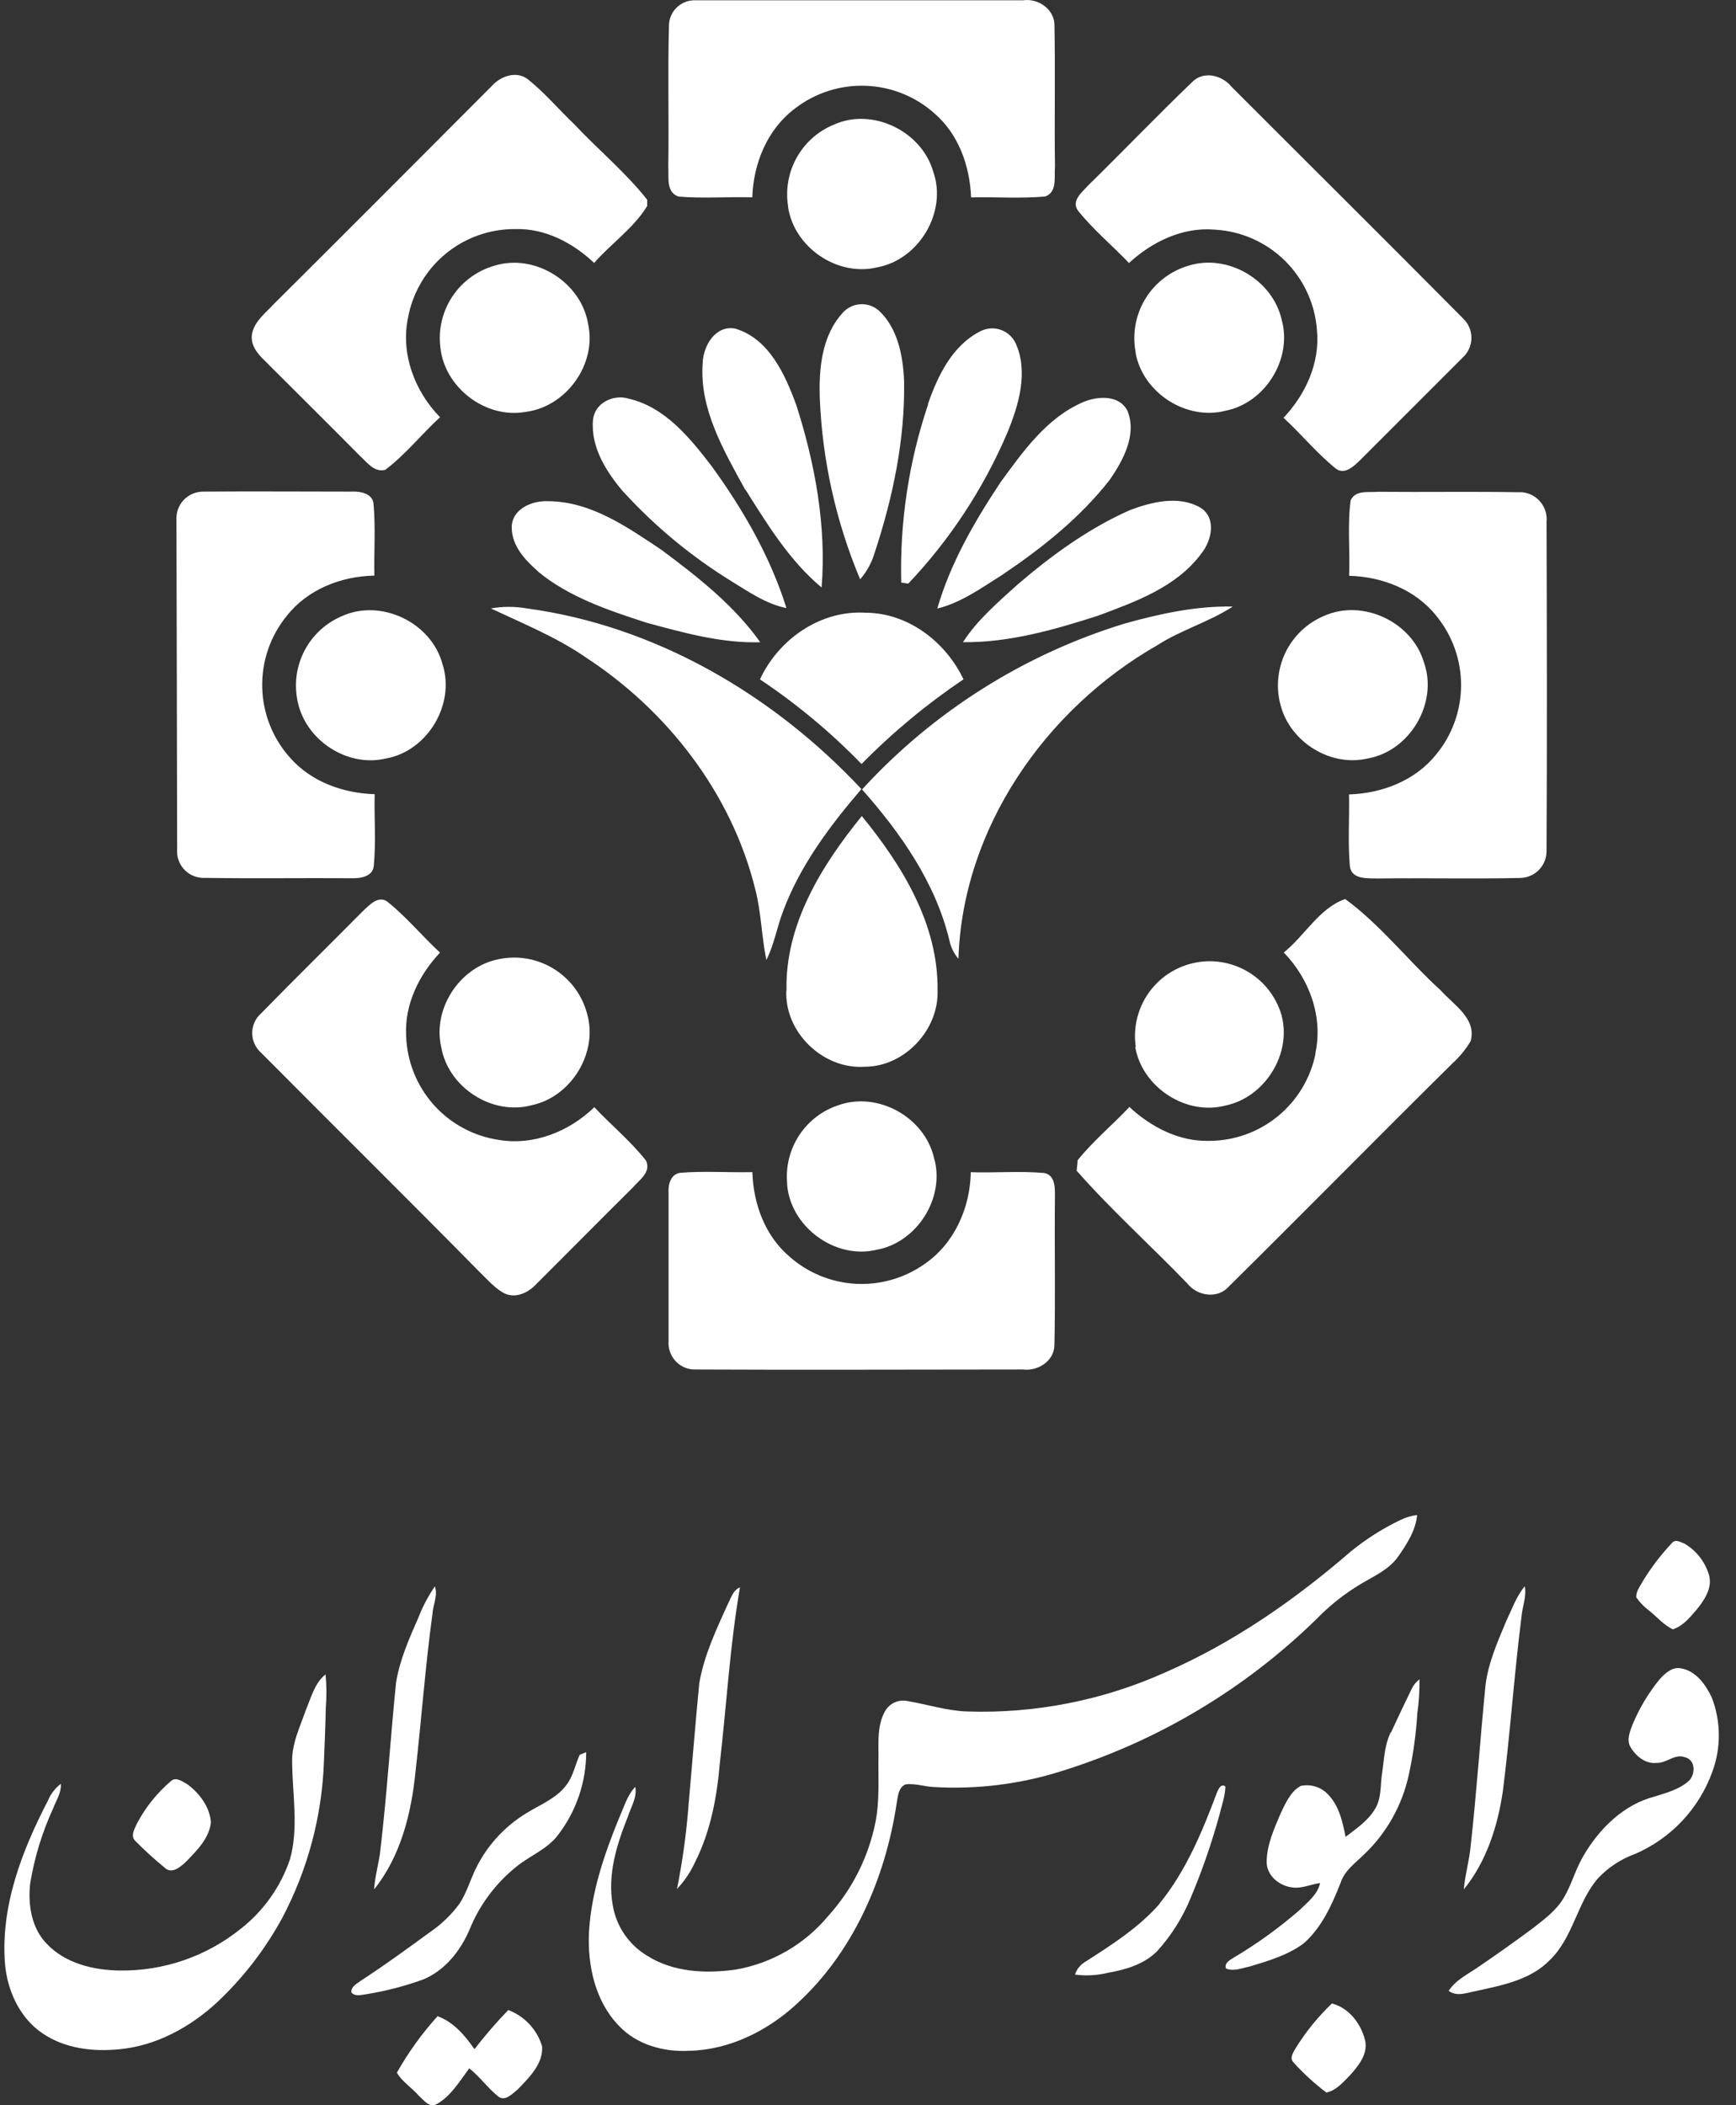 <svg width="66" height="80" viewBox="0 0 66 80" fill="none" xmlns="http://www.w3.org/2000/svg">
<rect x="0" y="0" width="66" height="80" fill="#333333" stroke="none"/>
<path d="M28.893 25.817C29.599 24.294 31.187 23.183 32.896 23.284C34.516 23.284 35.951 24.386 36.631 25.815C35.235 26.755 33.936 27.833 32.755 29.033C31.584 27.828 30.29 26.75 28.893 25.817ZM31.167 15.119C31.261 17.491 31.781 19.826 32.701 22.014C32.956 21.722 33.144 21.379 33.252 21.008C33.947 18.905 34.411 16.698 34.372 14.476C34.331 13.53 34.138 12.481 33.417 11.807C33.225 11.635 32.971 11.546 32.713 11.561C32.455 11.575 32.213 11.692 32.04 11.884L32.025 11.904C31.24 12.77 31.131 14.008 31.167 15.119ZM28.338 18.601C29.174 19.927 30.017 21.31 31.236 22.325C31.425 19.985 30.983 17.605 30.273 15.389C29.844 14.225 29.237 12.867 27.95 12.487C27.192 12.345 26.731 13.154 26.714 13.804C26.587 15.548 27.52 17.125 28.327 18.601H28.338ZM35.286 15.366C34.551 17.547 34.205 19.84 34.263 22.14L34.533 22.177C36.119 20.503 37.395 18.56 38.3 16.439C38.729 15.392 39.104 14.147 38.62 13.058C38.563 12.933 38.481 12.821 38.379 12.73C38.277 12.639 38.157 12.569 38.027 12.527C37.897 12.485 37.759 12.47 37.623 12.484C37.487 12.498 37.355 12.54 37.236 12.607C36.185 13.159 35.644 14.3 35.275 15.366H35.286ZM23.726 18.717C24.928 20.027 26.306 21.164 27.821 22.095C28.477 22.497 29.129 22.953 29.899 23.108C29.29 21.158 28.25 19.358 27.053 17.711C26.229 16.638 25.283 15.467 23.899 15.149C23.312 14.969 22.595 15.321 22.544 15.971C22.458 17.011 23.063 17.951 23.715 18.71L23.726 18.717ZM38.032 18.337C37.045 19.826 36.133 21.402 35.633 23.127C36.55 22.9 37.322 22.336 38.111 21.84C39.613 20.828 41.076 19.667 42.2 18.221C42.704 17.485 43.223 16.529 42.871 15.626C42.567 14.995 41.73 15.046 41.181 15.28C39.793 15.874 38.89 17.161 38.032 18.337ZM20.467 21.731C21.651 22.7 23.136 23.194 24.571 23.661C25.982 24.043 27.428 24.449 28.904 24.406C27.904 22.998 26.519 21.915 25.146 20.894C23.859 20.036 22.469 19.056 20.855 19.047C20.244 19.011 19.455 19.334 19.455 20.044C19.455 20.755 19.978 21.295 20.474 21.731H20.467ZM38.684 22.215C37.94 22.891 37.159 23.552 36.61 24.404C38.371 24.423 40.102 23.927 41.758 23.393C43.178 22.861 44.736 22.308 45.673 21.034C46.07 20.542 46.261 19.678 45.632 19.287C44.808 18.817 43.783 19.073 42.951 19.388C41.383 20.083 39.98 21.104 38.684 22.215ZM22.209 24.942C25.341 26.963 27.802 30.123 28.707 33.767C28.943 34.655 28.949 35.58 29.136 36.479C29.43 35.904 29.533 35.26 29.76 34.66C30.404 32.909 31.543 31.39 32.75 29.985C29.404 26.409 24.921 23.781 20.032 23.121C19.579 23.041 19.116 23.041 18.663 23.121C19.866 23.687 21.106 24.193 22.215 24.942H22.209ZM32.774 30C34.241 31.654 35.563 33.54 36.09 35.717C36.143 35.982 36.263 36.23 36.438 36.436C36.595 31.472 39.748 26.95 43.991 24.524C44.903 23.936 45.962 23.64 46.868 23.05C45.473 23.022 44.1 23.322 42.764 23.694C38.931 24.866 35.481 27.044 32.774 30ZM29.895 37.646C29.824 39.231 31.298 40.649 32.881 40.537C34.383 40.537 35.696 39.141 35.644 37.639C35.681 35.132 34.301 32.888 32.765 31.011C31.236 32.89 29.841 35.134 29.902 37.646H29.895ZM29.959 7.847C30.174 9.385 31.824 10.526 33.345 10.16C34.943 9.872 36.026 8.044 35.477 6.513C35.029 4.975 33.16 4.076 31.701 4.737C31.103 4.982 30.605 5.423 30.29 5.988C29.974 6.553 29.859 7.209 29.964 7.847H29.959ZM16.741 13.191C16.893 14.722 18.457 15.924 19.98 15.653C21.523 15.462 22.692 13.845 22.361 12.322C22.106 10.735 20.349 9.619 18.805 10.095C18.148 10.281 17.58 10.695 17.202 11.262C16.823 11.83 16.66 12.514 16.741 13.191ZM43.172 13.405C43.446 14.924 45.102 15.999 46.604 15.606C48.106 15.302 49.137 13.639 48.73 12.159C48.391 10.64 46.685 9.634 45.197 10.093C44.506 10.293 43.916 10.744 43.542 11.358C43.169 11.973 43.04 12.705 43.18 13.409L43.172 13.405ZM11.322 26.682C11.631 28.134 13.201 29.166 14.656 28.827C16.256 28.552 17.329 26.75 16.816 25.214C16.387 23.655 14.493 22.743 13.008 23.41C12.387 23.67 11.878 24.141 11.57 24.739C11.261 25.337 11.174 26.025 11.322 26.682ZM48.691 26.817C49.062 28.201 50.581 29.151 51.988 28.825C53.602 28.548 54.689 26.71 54.133 25.163C53.677 23.629 51.81 22.75 50.341 23.404C49.697 23.674 49.175 24.169 48.871 24.797C48.568 25.426 48.502 26.145 48.691 26.817ZM16.775 39.793C17.041 41.32 18.706 42.408 20.22 41.998C21.722 41.679 22.75 39.999 22.318 38.514C22.122 37.782 21.643 37.157 20.987 36.777C20.331 36.396 19.551 36.29 18.817 36.483C17.417 36.841 16.447 38.373 16.775 39.793ZM43.161 39.793C43.425 41.316 45.092 42.41 46.593 42.011C48.095 41.7 49.135 40.031 48.713 38.547C48.505 37.86 48.045 37.277 47.425 36.916C46.805 36.554 46.072 36.44 45.372 36.597C44.672 36.753 44.056 37.169 43.65 37.76C43.244 38.352 43.076 39.075 43.18 39.784L43.161 39.793ZM29.923 44.98C30.028 46.597 31.729 47.87 33.312 47.496C34.868 47.226 35.955 45.499 35.505 43.98C35.134 42.442 33.36 41.46 31.858 42.005C31.249 42.209 30.727 42.614 30.377 43.152C30.026 43.691 29.868 44.332 29.927 44.971L29.923 44.98ZM25.407 6.339C25.433 6.729 25.313 7.309 25.798 7.47C26.731 7.551 27.669 7.47 28.602 7.5C28.64 6.212 29.174 4.904 30.232 4.117C30.999 3.528 31.948 3.224 32.915 3.26C33.882 3.295 34.806 3.666 35.528 4.31C36.447 5.103 36.873 6.311 36.919 7.5C37.858 7.48 38.802 7.551 39.739 7.467C40.211 7.289 40.07 6.721 40.108 6.33C40.083 4.548 40.123 2.763 40.089 0.98C40.104 0.363 39.48 -0.075 38.894 0.011H26.452C26.324 0.005 26.196 0.024 26.076 0.067C25.955 0.111 25.845 0.178 25.75 0.264C25.655 0.35 25.579 0.454 25.524 0.57C25.47 0.686 25.439 0.812 25.433 0.94C25.434 0.947 25.434 0.954 25.433 0.961C25.384 2.759 25.435 4.55 25.407 6.339ZM10.419 11.545C10.114 11.876 9.716 12.174 9.598 12.618C9.48 13.062 9.763 13.418 10.05 13.691C11.264 14.907 12.489 16.115 13.697 17.337C13.965 17.578 14.225 17.959 14.647 17.854C15.417 17.275 16.02 16.507 16.73 15.855C15.769 14.873 15.229 13.457 15.51 12.086C15.683 11.133 16.186 10.272 16.932 9.653C17.677 9.035 18.617 8.699 19.585 8.705C20.722 8.671 21.776 9.226 22.589 9.992C23.232 9.256 24.09 8.673 24.605 7.828V7.59C23.781 6.545 22.739 5.689 21.829 4.717C21.244 4.16 20.718 3.535 20.087 3.027C19.641 2.666 19.028 2.892 18.687 3.278C15.937 6.037 13.186 8.795 10.419 11.545ZM41.355 7.062C41.125 7.319 40.711 7.641 40.992 8.017C41.571 8.733 42.279 9.325 42.923 9.994C43.804 9.184 44.963 8.621 46.186 8.727C47.186 8.782 48.133 9.201 48.847 9.904C49.562 10.606 49.996 11.545 50.068 12.545C50.188 13.787 49.639 14.988 48.798 15.877C49.476 16.501 50.064 17.224 50.785 17.807C51.132 18.069 51.499 17.691 51.739 17.457L55.601 13.596C55.801 13.418 55.923 13.167 55.939 12.9C55.956 12.632 55.865 12.368 55.687 12.168C55.665 12.142 55.642 12.118 55.618 12.095C52.698 9.151 49.753 6.232 46.823 3.299C46.462 2.853 45.75 2.677 45.321 3.121C43.983 4.406 42.689 5.756 41.355 7.062ZM6.734 32.287C6.725 32.419 6.742 32.552 6.785 32.678C6.828 32.803 6.895 32.919 6.982 33.019C7.07 33.118 7.176 33.2 7.295 33.258C7.414 33.317 7.543 33.351 7.675 33.36C7.708 33.362 7.741 33.362 7.774 33.36C9.632 33.39 11.49 33.36 13.352 33.373C13.682 33.385 14.169 33.325 14.21 32.907C14.298 32.002 14.223 31.09 14.244 30.18C13.047 30.144 11.837 29.713 11.026 28.793C10.366 28.055 9.99 27.106 9.969 26.117C9.947 25.127 10.28 24.163 10.908 23.397C11.702 22.391 12.976 21.896 14.233 21.874C14.214 20.978 14.283 20.075 14.203 19.18C14.193 18.751 13.693 18.661 13.345 18.682C11.481 18.682 9.615 18.667 7.753 18.682C7.484 18.674 7.223 18.773 7.027 18.957C6.831 19.142 6.716 19.396 6.708 19.665C6.708 19.71 6.708 19.755 6.708 19.8C6.719 23.969 6.728 28.131 6.734 32.287ZM51.291 21.881C52.546 21.913 53.82 22.406 54.616 23.415C55.221 24.157 55.55 25.086 55.548 26.044C55.545 27.001 55.212 27.929 54.603 28.668C53.805 29.666 52.54 30.151 51.287 30.189C51.308 31.101 51.237 32.017 51.321 32.928C51.394 33.439 52.01 33.37 52.394 33.383C54.191 33.36 55.993 33.403 57.789 33.364C57.923 33.362 58.055 33.335 58.178 33.282C58.301 33.23 58.413 33.154 58.506 33.058C58.6 32.962 58.674 32.849 58.724 32.725C58.774 32.601 58.798 32.468 58.797 32.334C58.798 32.32 58.798 32.306 58.797 32.291C58.819 28.138 58.81 23.985 58.797 19.832C58.81 19.698 58.797 19.561 58.758 19.432C58.719 19.302 58.654 19.182 58.568 19.077C58.482 18.973 58.377 18.886 58.257 18.822C58.138 18.759 58.007 18.719 57.873 18.706H57.778C55.983 18.674 54.187 18.706 52.392 18.689C52.035 18.721 51.533 18.609 51.349 19.015C51.222 19.963 51.332 20.928 51.291 21.881ZM9.93 38.506C9.831 38.592 9.75 38.697 9.692 38.814C9.634 38.931 9.599 39.059 9.591 39.19C9.582 39.321 9.599 39.452 9.641 39.576C9.683 39.7 9.749 39.815 9.836 39.913C9.864 39.947 9.896 39.979 9.93 40.008C12.719 42.818 15.523 45.585 18.296 48.4C18.584 48.676 18.852 48.996 19.223 49.17C19.665 49.341 20.113 49.099 20.409 48.777C21.628 47.563 22.835 46.336 24.056 45.13C24.305 44.836 24.764 44.551 24.562 44.107C23.979 43.365 23.243 42.762 22.595 42.075C21.638 43.002 20.285 43.545 18.948 43.315C17.993 43.17 17.118 42.694 16.477 41.971C15.836 41.247 15.47 40.322 15.441 39.355C15.377 38.169 15.93 37.049 16.728 36.2C16.061 35.584 15.482 34.878 14.778 34.306C14.416 33.973 14.044 34.392 13.785 34.634C12.504 35.927 11.202 37.204 9.93 38.506ZM50.017 40.023C49.832 40.96 49.327 41.805 48.589 42.413C47.851 43.02 46.925 43.353 45.969 43.354C44.821 43.384 43.762 42.828 42.938 42.067C42.294 42.751 41.561 43.354 40.969 44.092C40.969 44.191 40.941 44.388 40.932 44.487C42.254 45.988 43.744 47.327 45.132 48.764C45.512 49.255 46.293 49.378 46.726 48.882C49.564 46.076 52.364 43.232 55.202 40.426C55.479 40.177 55.718 39.888 55.91 39.568C56.154 38.71 55.266 38.188 54.775 37.637C53.537 36.509 52.488 35.149 51.143 34.164C50.158 34.505 49.607 35.556 48.807 36.196C49.777 37.193 50.309 38.635 50.008 40.023H50.017ZM25.418 45.349C25.418 47.222 25.418 49.097 25.418 50.969C25.4 51.234 25.487 51.495 25.66 51.696C25.833 51.897 26.078 52.021 26.343 52.042H26.439C30.584 52.063 34.73 52.042 38.881 52.042C39.446 52.117 40.076 51.729 40.087 51.122C40.128 49.264 40.087 47.404 40.106 45.544C40.106 45.197 40.147 44.658 39.697 44.575C38.77 44.493 37.841 44.575 36.908 44.545C36.884 45.896 36.286 47.256 35.151 48.033C34.39 48.57 33.47 48.835 32.54 48.786C31.61 48.736 30.724 48.375 30.024 47.76C29.086 46.967 28.64 45.748 28.604 44.542C27.683 44.564 26.759 44.491 25.843 44.57C25.48 44.635 25.395 45.049 25.418 45.349Z" fill="white"/>
<path d="M53.233 57.765C53.435 57.665 53.652 57.601 53.876 57.574C53.822 58.158 53.494 58.662 53.168 59.134C52.814 59.649 52.224 59.898 51.712 60.206C51.111 60.569 50.558 61.006 50.068 61.509C47.339 64.181 44.013 66.166 40.366 67.301C38.8 67.798 37.157 68.004 35.518 67.91C35.151 67.895 34.791 67.76 34.424 67.809C34.147 67.933 34.138 68.275 34.089 68.532C33.66 71.379 32.439 74.197 30.281 76.16C29.172 77.179 27.735 77.896 26.206 77.932C25.238 77.986 24.213 77.705 23.533 76.986C22.621 76.046 22.331 74.68 22.393 73.412C22.481 71.893 22.983 70.433 23.558 69.034C23.732 68.648 23.85 68.217 24.152 67.903C24.228 68.309 23.987 68.667 23.869 69.038C23.44 70.111 23.086 71.254 23.297 72.406C23.362 72.797 23.511 73.168 23.733 73.496C23.956 73.824 24.245 74.101 24.584 74.307C25.581 74.95 26.825 75.006 27.967 74.847C29.343 74.608 30.589 73.888 31.483 72.814C32.392 71.811 33.014 70.582 33.282 69.255C33.448 68.418 33.385 67.562 33.398 66.715C33.398 66.151 33.358 65.546 33.643 65.037C33.724 64.888 33.852 64.769 34.006 64.697C34.161 64.626 34.334 64.606 34.501 64.641C35.249 64.767 35.981 65.007 36.745 65.037C39.348 65.126 41.937 64.616 44.313 63.547C46.9 62.42 49.236 60.79 51.362 58.952C51.937 58.484 52.565 58.086 53.233 57.765Z" fill="white"/>
<path d="M26.585 63.963C26.437 65.488 26.317 67.017 26.182 68.543C26.101 69.631 25.952 70.714 25.738 71.784C26.022 71.483 26.255 71.138 26.426 70.761C27.014 69.6 27.255 68.302 27.366 67.013C27.623 64.786 27.75 62.536 28.132 60.322C27.861 60.43 27.791 60.736 27.666 60.966C27.227 61.935 26.767 62.909 26.585 63.963Z" fill="white"/>
<path d="M15.059 63.926C14.845 66.033 14.714 68.15 14.467 70.252C14.418 70.774 14.253 71.278 14.223 71.799C15.235 70.538 15.64 68.905 15.797 67.324C16.024 65.327 16.17 63.321 16.441 61.331C16.464 60.981 16.655 60.631 16.533 60.284C16.283 60.648 16.075 61.039 15.915 61.451C15.561 62.253 15.201 63.068 15.059 63.926Z" fill="white"/>
<path d="M56.478 64.029C56.274 66.067 56.141 68.105 55.912 70.149C55.862 70.705 55.697 71.243 55.652 71.799C56.51 70.744 56.939 69.403 57.135 68.077C57.416 65.87 57.564 63.647 57.845 61.44C57.875 61.052 58.046 60.672 57.969 60.279C57.643 60.672 57.478 61.161 57.259 61.616C56.935 62.392 56.585 63.182 56.478 64.029Z" fill="white"/>
<path d="M62.079 65.505C61.976 65.78 61.828 66.101 61.985 66.385C62.189 66.732 62.56 67.043 62.989 66.992C63.364 67.005 63.671 66.631 64.061 66.777C64.478 66.878 64.467 67.464 64.179 67.7C63.821 68.008 63.345 68.129 62.907 68.27C61.732 68.573 60.809 69.484 60.209 70.508C59.904 71.014 59.76 71.593 59.464 72.099C59.168 72.606 58.722 72.923 58.291 73.264C57.61 73.769 56.921 74.259 56.223 74.734C55.818 75.017 55.352 75.231 55.075 75.654C55.401 75.896 55.798 75.716 56.148 75.654C57.124 75.439 58.192 75.236 58.917 74.489C59.816 73.631 59.953 72.29 60.762 71.368C61.154 70.955 61.636 70.64 62.172 70.448C62.847 70.155 63.456 69.726 63.96 69.189C64.464 68.652 64.853 68.017 65.102 67.324C65.436 66.416 65.429 65.418 65.082 64.514C64.849 64.021 64.482 63.493 63.903 63.398C63.581 63.336 63.315 63.579 63.113 63.795C62.687 64.312 62.339 64.888 62.079 65.505Z" fill="white"/>
<path d="M11.108 67.015C11.121 68.232 11.359 69.474 11.022 70.662C10.665 71.711 10.009 72.632 9.134 73.311C7.835 74.349 6.217 74.904 4.554 74.882C3.548 74.871 2.469 74.607 1.765 73.854C1.188 73.251 1.055 72.353 1.15 71.559C1.312 70.576 1.606 69.621 2.023 68.716C2.126 68.431 2.338 68.135 2.313 67.787C2.094 67.954 1.923 68.177 1.819 68.431C0.83 70.336 0.021 72.44 0.189 74.616C0.275 75.637 0.74 76.671 1.607 77.263C2.473 77.855 3.537 77.973 4.552 77.872C5.951 77.737 7.24 77.029 8.259 76.085C9.245 75.158 10.078 74.08 10.726 72.891C11.701 71.05 12.245 69.011 12.316 66.93C12.343 66.254 12.373 65.576 12.386 64.896C12.421 64.474 12.418 64.049 12.376 63.628C11.959 63.965 11.831 64.503 11.631 64.975C11.399 65.642 11.076 66.286 11.108 67.015Z" fill="white"/>
<path d="M52.876 65.827C52.63 66.316 52.623 66.876 52.542 67.406C52.473 67.856 52.527 68.352 52.269 68.753C52.003 69.199 51.561 69.491 51.156 69.802C51.044 69.229 50.909 68.613 50.482 68.182C50.352 68.046 50.188 67.945 50.008 67.89C49.827 67.835 49.635 67.827 49.451 67.867C49.06 68.081 48.873 68.528 48.687 68.912C48.438 69.501 48.159 70.109 48.157 70.761C48.157 71.273 48.635 71.664 49.116 71.722C49.481 71.782 49.826 71.606 50.188 71.557C50.098 71.986 49.725 72.271 49.425 72.569C48.636 73.257 47.786 73.87 46.885 74.403C46.743 74.493 46.544 74.599 46.608 74.802C46.902 74.931 47.224 74.787 47.52 74.727C48.228 74.513 48.968 74.298 49.573 73.843C50.257 73.236 50.645 72.372 50.974 71.531C51.124 71.076 51.534 70.793 51.862 70.469C52.722 69.651 53.315 68.592 53.563 67.431C53.73 66.664 53.837 65.885 53.885 65.102C53.946 64.676 53.973 64.245 53.966 63.815C53.839 63.911 53.736 64.037 53.668 64.181C53.404 64.726 53.14 65.278 52.885 65.833L52.876 65.827Z" fill="white"/>
<path d="M21.546 67.815C21.166 68.343 20.532 68.577 20.002 68.909C19.192 69.403 18.537 70.115 18.112 70.962C17.884 71.417 17.749 71.915 17.468 72.344C17.154 72.77 16.77 73.138 16.331 73.434C15.473 74.062 14.615 74.686 13.718 75.27C13.568 75.384 13.347 75.484 13.356 75.71C13.506 75.894 13.761 75.798 13.963 75.776C14.688 75.657 15.4 75.471 16.091 75.221C16.919 74.877 17.509 74.131 17.852 73.324C18.229 72.394 18.838 71.575 19.62 70.945C20.141 70.516 20.821 70.272 21.231 69.71C21.915 68.811 22.286 67.713 22.286 66.584L22.04 66.685C21.868 67.054 21.799 67.479 21.546 67.815Z" fill="white"/>
<path d="M5.204 69.302C5.116 69.504 4.949 69.761 5.142 69.956C5.495 70.313 5.867 70.651 6.255 70.969C6.526 71.239 6.856 70.945 7.066 70.754C7.48 70.325 7.954 69.864 8.017 69.253C7.98 68.663 7.577 68.139 7.118 67.8C6.942 67.708 6.712 67.519 6.517 67.667C5.978 68.122 5.532 68.677 5.204 69.302Z" fill="white"/>
<path d="M44.092 72.34C43.296 73.251 42.264 73.908 41.256 74.553C41.072 74.661 40.934 74.833 40.87 75.036C41.284 75.091 41.706 75.069 42.112 74.97C42.788 74.852 43.491 74.65 43.991 74.148C44.538 73.546 44.974 72.851 45.278 72.097C45.779 70.908 46.188 69.682 46.503 68.431C46.551 68.254 46.58 68.073 46.589 67.891C46.415 67.753 46.323 68 46.267 68.116C45.714 69.596 45.094 71.091 44.088 72.331L44.092 72.34Z" fill="white"/>
<path d="M49.193 78.393C49.569 78.806 49.982 79.183 50.427 79.519C50.806 79.44 51.07 79.118 51.33 78.857C51.647 78.501 52.014 78.056 51.9 77.54C51.746 76.907 51.293 76.304 50.637 76.134C50.113 76.635 49.654 77.199 49.27 77.814C49.174 77.984 49 78.219 49.193 78.389V78.393Z" fill="white"/>
<path d="M16.636 76.617C16.043 77.273 15.524 77.993 15.089 78.762C15.291 79.116 15.664 79.337 15.928 79.646C16.11 79.803 16.32 80.109 16.593 79.964C17.142 79.659 17.475 79.091 17.839 78.597C18.245 78.921 18.547 79.35 18.944 79.67C19.206 79.871 19.48 79.56 19.676 79.406C20.105 78.964 20.654 78.436 20.611 77.765C20.517 77.451 20.352 77.163 20.129 76.924C19.905 76.684 19.63 76.499 19.324 76.383C18.868 76.856 18.438 77.353 18.037 77.872C17.683 77.351 17.241 76.838 16.636 76.617Z" fill="white"/>
<path d="M62.453 60.095C62.352 60.286 62.191 60.479 62.21 60.702C62.348 60.902 62.519 61.077 62.716 61.219C63.004 61.457 63.255 61.751 63.596 61.916C63.971 61.8 64.227 61.487 64.478 61.198C64.789 60.824 65.121 60.34 64.969 59.835C64.819 59.347 64.495 58.931 64.057 58.668C63.898 58.606 63.688 58.465 63.557 58.645C63.139 59.088 62.769 59.574 62.453 60.095Z" fill="white"/>
</svg>
